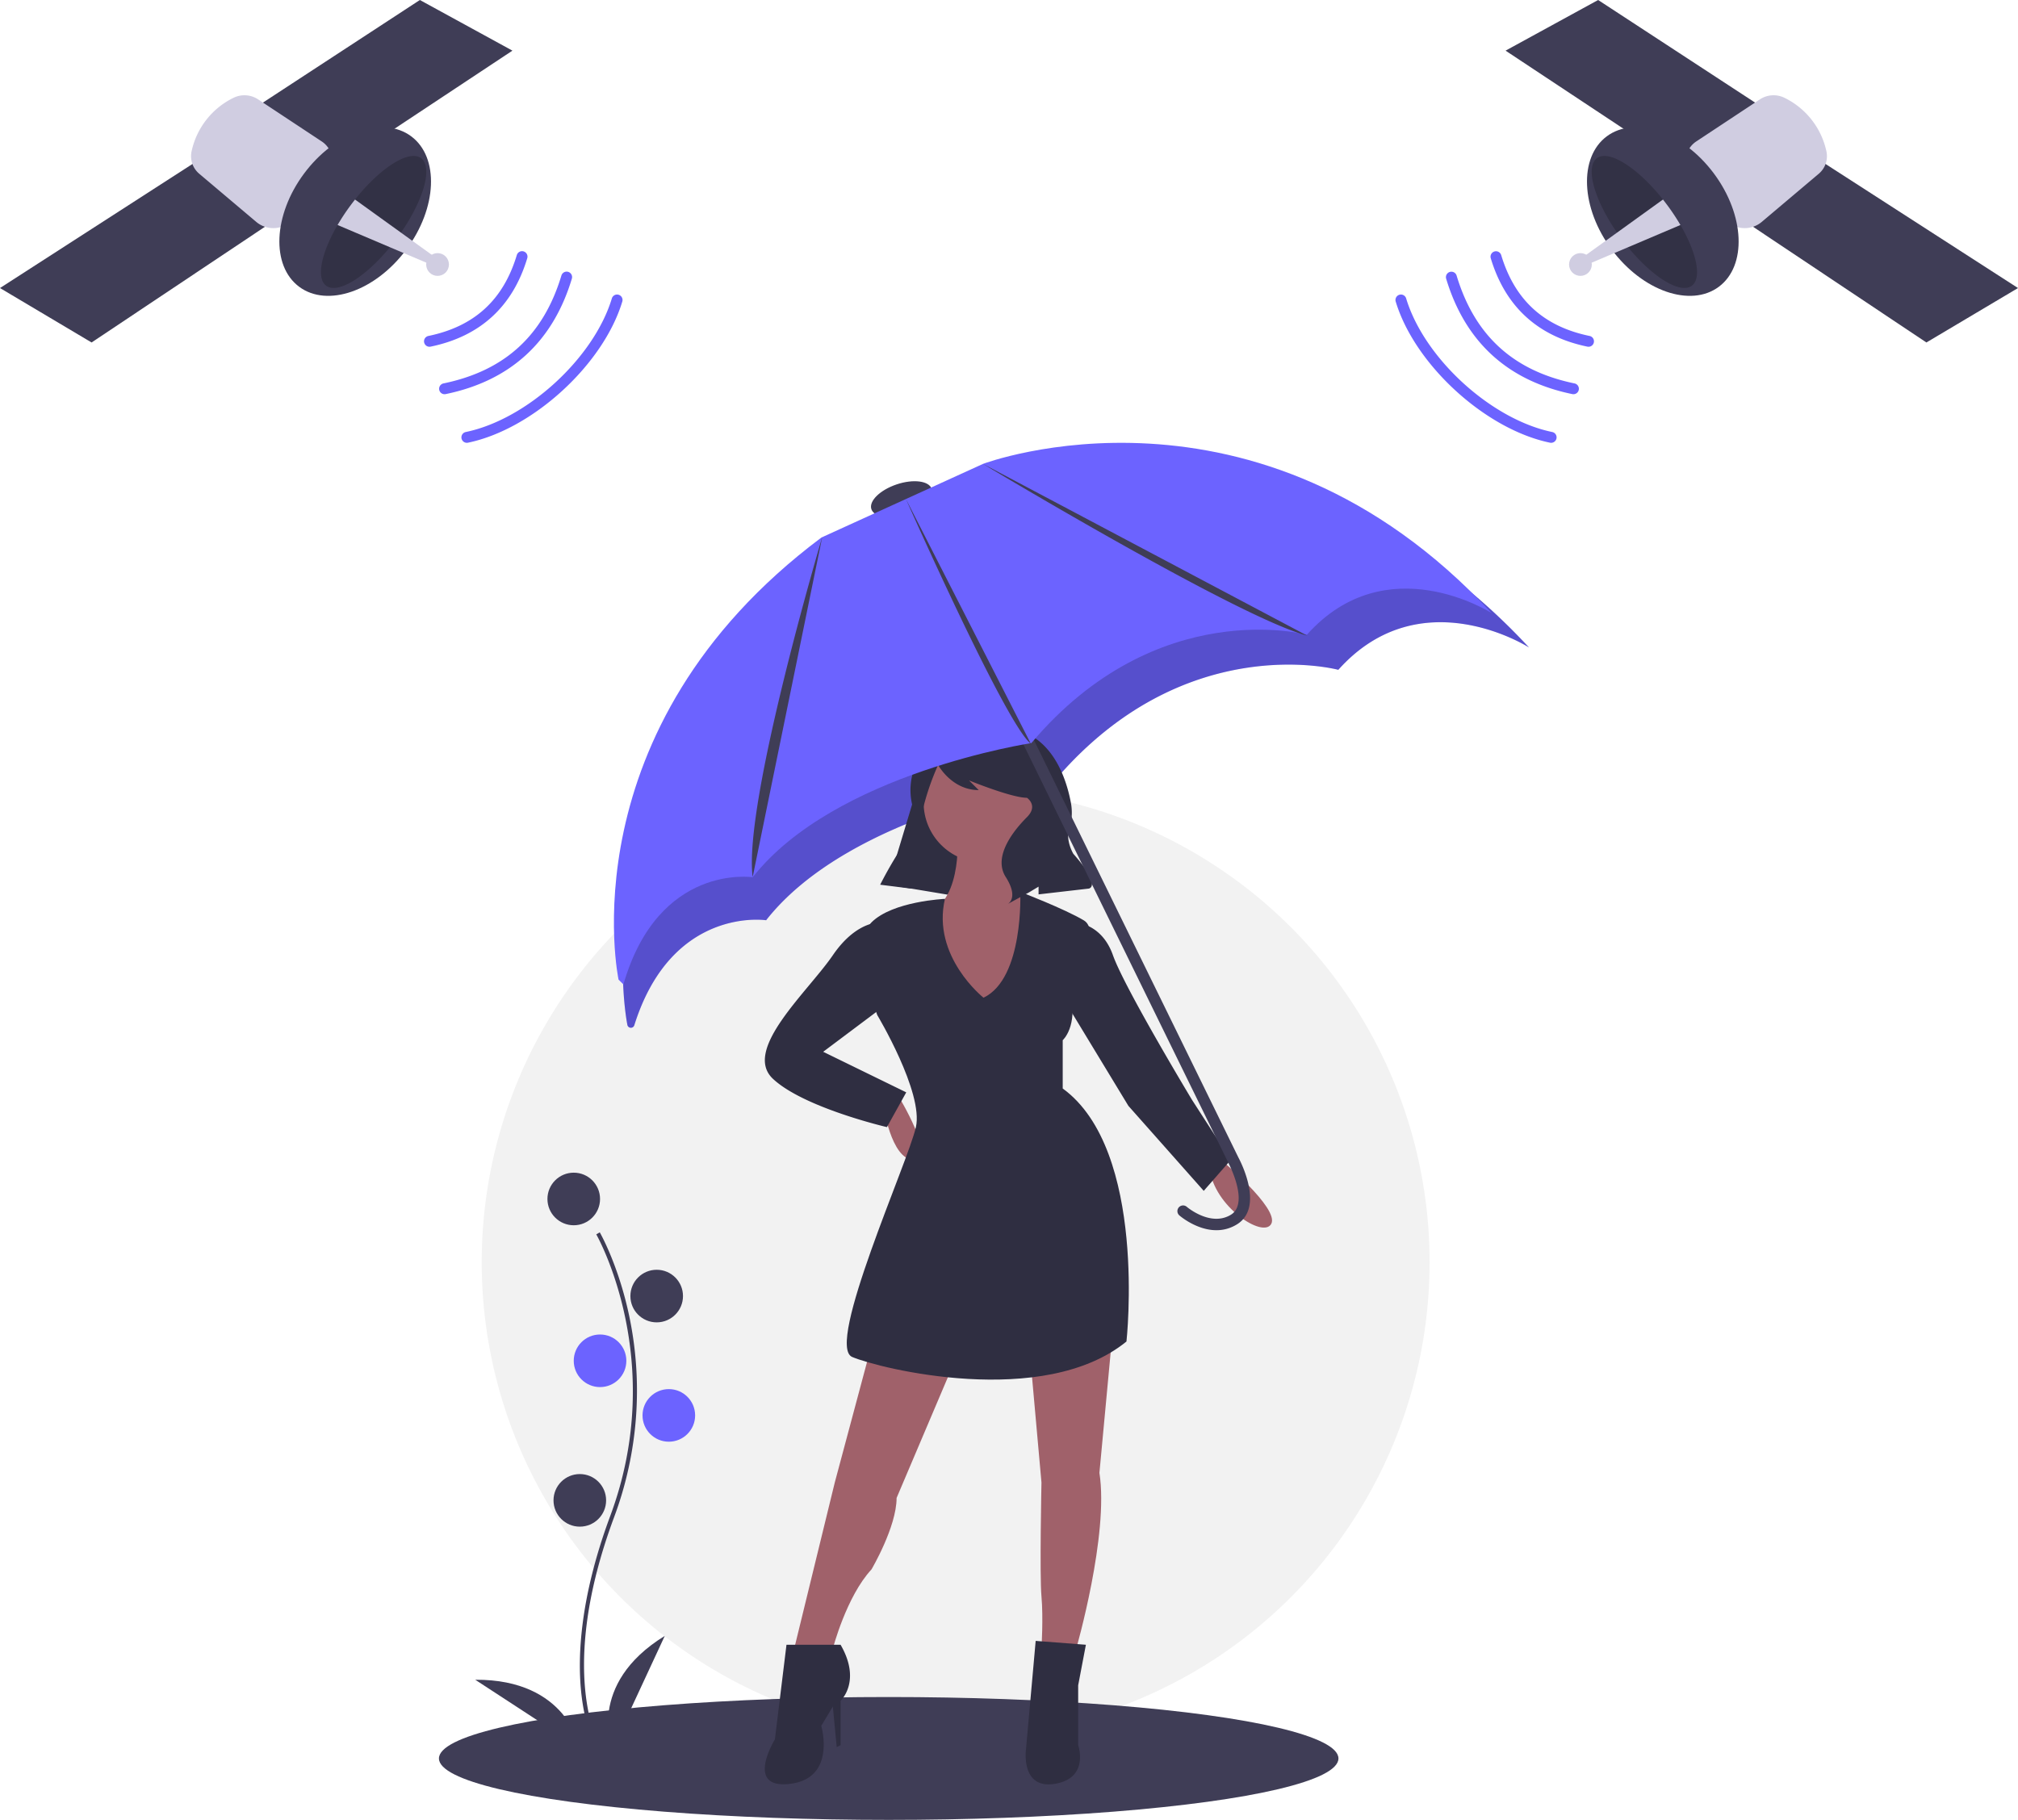 <svg data-name="Layer 1" xmlns="http://www.w3.org/2000/svg" width="921.67" height="831.295" viewBox="0 0 921.67 831.295"><circle cx="436.469" cy="576.556" r="216.462" fill="#f2f2f2"/><ellipse cx="405.89" cy="803.234" rx="205.412" ry="28.061" fill="#3f3d56"/><ellipse cx="550.935" cy="262.308" rx="14.54" ry="7.058" transform="rotate(-18.58 376.348 670.517)" fill="#3f3d56"/><path d="M382.295 260.126l76.275-34.754s129.222-48.843 239.765 70.385c0 0-49.542-31.803-87.094 10.207 0 0-70.662-19.117-129.96 51.124 0 0-92.748 14.045-131.376 63.265 0 0-43.064-6.622-60.204 47.97a1.637 1.637 0 01-2.71.675 1.627 1.627 0 01-.46-.859c-1.609-8.437-20.549-120.986 95.764-208.013z" fill="#6c63ff"/><path d="M382.295 260.126l76.275-34.754s129.222-48.843 239.765 70.385c0 0-49.542-31.803-87.094 10.207 0 0-70.662-19.117-129.96 51.124 0 0-92.748 14.045-131.376 63.265 0 0-43.064-6.622-60.204 47.97a1.637 1.637 0 01-2.71.675 1.627 1.627 0 01-.46-.859c-1.609-8.437-20.549-120.986 95.764-208.013z" opacity=".2"/><path fill="#2f2e41" d="M405.524 404.125l31.761 5.294 10.587-50.289-25.585-10.587-16.763 55.582z"/><circle cx="449.196" cy="366.629" r="27.35" fill="#a0616a"/><path d="M437.285 382.069s2.647 33.525-17.645 36.172 17.645 62.64 27.35 61.758 27.35-65.287 27.35-65.287-22.939-15.88-14.998-29.997zm-33.967 122.192s3.53 25.586 14.116 25.586-7.058-29.115-7.058-29.115zm154.395 25.586s26.468 22.056 22.939 29.114-26.468-7.94-28.232-25.585zm-159.688 84.696l-16.763 62.64-18.528 75.875h17.646s6.175-23.821 17.645-36.173c0 0 11.47-19.41 11.47-32.643l27.35-64.405zm72.345 3.53l5.293 59.11s-.882 42.35 0 52.054 0 23.82 0 23.82h15.881s14.998-52.052 10.587-80.284l6.176-66.17z" fill="#a0616a"/><path d="M449.196 455.737s-23.77-18.837-17.62-45.15c0 0-23.846 1.037-33.551 10.742s2.647 42.349 2.647 42.349 21.174 35.29 17.645 51.17-41.466 99.696-29.115 104.989 87.344 23.821 125.28-7.058c0 0 9.706-87.343-29.114-115.576v-22.056s7.058-6.176 3.53-22.057c0 0 14.998-27.35 6.175-32.643s-29.089-13.051-29.089-13.051 1.74 39.519-16.788 48.341z" fill="#2f2e41"/><path d="M403.318 421.33s-11.47-1.765-22.938 14.998-41.466 43.23-27.35 56.464 52.053 22.056 52.053 22.056l8.822-15.88-37.937-18.528 31.762-23.82zm87.344 0s12.351 0 17.645 14.998 36.172 66.169 36.172 66.169l17.646 27.35-12.352 14.116-34.408-38.82-32.644-53.817zM383.909 751.293h-24.704l-5.293 43.231s-14.116 22.939 7.058 20.292 14.116-26.468 14.116-26.468l5.294-8.822 1.764 18.527 1.765-.882v-20.292s9.704-8.823 0-25.586zm112.046 0l-22.938-1.764-4.412 49.406s-2.646 18.528 13.234 15.88 10.587-17.644 10.587-17.644v-27.35zm-66.61-412.455s-12.853 4.284-13.506 21.204a30.011 30.011 0 00.892 8.035c.724 3.067 1.19 9.667-4.42 18.29a181.064 181.064 0 00-10.276 17.678l-.04.08 14.116 1.765 3.002-23.399a116.515 116.515 0 019.252-32.848l.098-.218s6.175 11.47 18.527 11.47l-4.411-4.412s19.41 7.94 26.467 7.94c0 0 5.294 3.53 0 8.823s-15.88 17.645-9.704 27.35.882 12.352.882 12.352l9.705-5.294 4.411-2.647v3.53l22.939-2.647s6.175-.883-7.058-15.881c0 0-3.495-5.824-1.966-10.848a25.339 25.339 0 00.963-11.85c-2.965-16.54-14.597-49.422-59.873-28.473z" fill="#2f2e41"/><path d="M567.308 557.397c8.73-8.878-.94-27.263-1.695-28.661l-99.702-203.594a2.596 2.596 0 00-4.663 2.284L561 531.12l.028.051c.1.182 9.726 18.466 1.152 23.705-9.234 5.645-20.002-3.5-20.11-3.594a2.596 2.596 0 10-3.393 3.929c.557.48 13.78 11.695 26.211 4.094a12.575 12.575 0 002.42-1.908z" fill="#3f3d56"/><path d="M375.163 245.528l73.873-33.66s125.154-47.306 232.217 68.17c0 0-47.982-30.802-84.352 9.885 0 0-68.437-18.515-125.87 49.514 0 0-89.827 13.603-127.239 61.274 0 0-43.007-6.614-59.06 48.954l-2.221-2.184s-24.455-114.333 92.652-201.953z" fill="#6c63ff"/><path d="M375.527 245.319s-36.172 121.751-31.761 155.277m69.991-172.653s45.585 102.955 57.054 111.777m-22.056-127.927s117.34 70.58 148.219 78.52M272.342 798.546c-.212-.346-5.212-8.695-6.945-26.03-1.59-15.904-.568-42.712 13.335-80.106 26.339-70.841-6.07-128-6.4-128.57l1.598-.927c.084.144 8.447 14.717 13.387 37.923a165.447 165.447 0 01-6.852 92.218c-26.294 70.72-6.746 104.2-6.546 104.53z" fill="#3f3d56"/><circle cx="262.043" cy="547.669" r="12.012" fill="#3f3d56"/><circle cx="299.926" cy="592.02" r="12.012" fill="#3f3d56"/><circle cx="274.055" cy="621.587" r="12.012" fill="#6c63ff"/><circle cx="305.469" cy="646.534" r="12.012" fill="#6c63ff"/><circle cx="264.815" cy="685.34" r="12.012" fill="#3f3d56"/><path d="M279.598 798.988s-12.011-29.567 24.023-51.742zm-14.772-.536s-5.467-31.442-47.777-31.173zM191.762 0l42.279 23.132-81.918 54.254-39.187-25.851L191.762 0zM90.089 73.493L0 131.572l41.837 24.865 90.055-60.119-41.803-22.825z" fill="#3f3d56"/><path d="M106.67 44.667a35.508 35.508 0 00-19.113 24.204 10.494 10.494 0 003.442 10.498l26.044 21.995a12.072 12.072 0 0013.651 1.317c10.59-5.872 27.594-18.199 20.001-33.81a10.792 10.792 0 00-3.76-4.27L117.91 45.408a11.33 11.33 0 00-11.239-.74z" fill="#d0cde1"/><ellipse cx="301.389" cy="130.984" rx="42.841" ry="29.094" transform="rotate(-53.33 197.604 252.367)" fill="#3f3d56"/><path d="M148.963 130.507c5.28 3.934 17.84-3.822 29.13-17.579q1.5-1.824 2.965-3.789 1.073-1.443 2.069-2.885c10.468-15.126 14.606-29.962 9.199-33.988-5.447-4.057-18.625 4.312-30.178 18.871q-.968 1.224-1.917 2.497a98.897 98.897 0 00-6.057 9.14c-7.446 12.78-9.866 24.264-5.211 27.733z" opacity=".2"/><path d="M154.174 102.773l23.918 10.155 17.113 7.265 2.531-3.416-14.61-10.523-20.978-15.117q-.968 1.224-1.917 2.497a98.897 98.897 0 00-6.057 9.14z" fill="#d0cde1"/><circle cx="199.844" cy="120.82" r="5.199" fill="#d0cde1"/><path d="M201.37 175.74a2.482 2.482 0 011.176-.6c28.002-5.786 45.622-21.91 53.865-49.29a2.491 2.491 0 014.771 1.436c-8.696 28.887-28.085 46.628-57.628 52.733a2.491 2.491 0 01-2.184-4.28zm-6.892-21.678a2.477 2.477 0 011.176-.6c20.997-4.338 34.208-16.427 40.388-36.956a2.491 2.491 0 014.771 1.436c-6.663 22.131-21.516 35.723-44.15 40.4a2.491 2.491 0 01-2.185-4.28zm17.074 43.875a2.477 2.477 0 011.176-.6c27.945-5.774 58.504-33.736 66.73-61.06a2.491 2.491 0 014.77 1.436c-8.689 28.865-40.97 58.404-70.492 64.503a2.491 2.491 0 01-2.184-4.279z" fill="#6c63ff"/><path fill="#3f3d56" d="M729.909 0L687.63 23.132l81.917 54.254 39.187-25.851L729.909 0zm101.673 73.493l90.088 58.079-41.837 24.865-90.054-60.119 41.803-22.825z"/><path d="M815 44.667a35.508 35.508 0 0119.113 24.204 10.494 10.494 0 01-3.441 10.498l-26.045 21.995a12.072 12.072 0 01-13.65 1.317c-10.59-5.872-27.595-18.199-20.002-33.81a10.792 10.792 0 013.76-4.27l29.026-19.194a11.33 11.33 0 0111.24-.74z" fill="#d0cde1"/><ellipse cx="898.611" cy="130.984" rx="29.094" ry="42.841" transform="rotate(-36.67 777.198 323.777)" fill="#3f3d56"/><path d="M772.708 130.507c-5.28 3.934-17.84-3.822-29.13-17.579q-1.5-1.824-2.965-3.789-1.074-1.443-2.07-2.885c-10.467-15.126-14.605-29.962-9.198-33.988 5.446-4.057 18.625 4.312 30.178 18.871q.967 1.224 1.916 2.497a98.897 98.897 0 016.058 9.14c7.446 12.78 9.866 24.264 5.21 27.733z" opacity=".2"/><path d="M767.497 102.773l-23.919 10.155-17.113 7.265-2.53-3.416 14.609-10.523 20.979-15.117q.967 1.224 1.916 2.497a98.897 98.897 0 016.058 9.14z" fill="#d0cde1"/><circle cx="721.826" cy="120.82" r="5.199" fill="#d0cde1"/><path d="M720.3 175.74a2.482 2.482 0 00-1.175-.6c-28.003-5.786-45.623-21.91-53.866-49.29a2.491 2.491 0 00-4.77 1.436c8.696 28.887 28.084 46.628 57.628 52.733a2.491 2.491 0 002.184-4.28zm6.892-21.678a2.477 2.477 0 00-1.176-.6c-20.996-4.338-34.207-16.427-40.388-36.956a2.491 2.491 0 00-4.77 1.436c6.662 22.131 21.516 35.723 44.15 40.4a2.491 2.491 0 002.184-4.28zm-17.073 43.875a2.477 2.477 0 00-1.177-.6c-27.945-5.774-58.504-33.736-66.73-61.06a2.491 2.491 0 00-4.77 1.436c8.69 28.865 40.971 58.404 70.493 64.503a2.491 2.491 0 002.184-4.279z" fill="#6c63ff"/></svg>